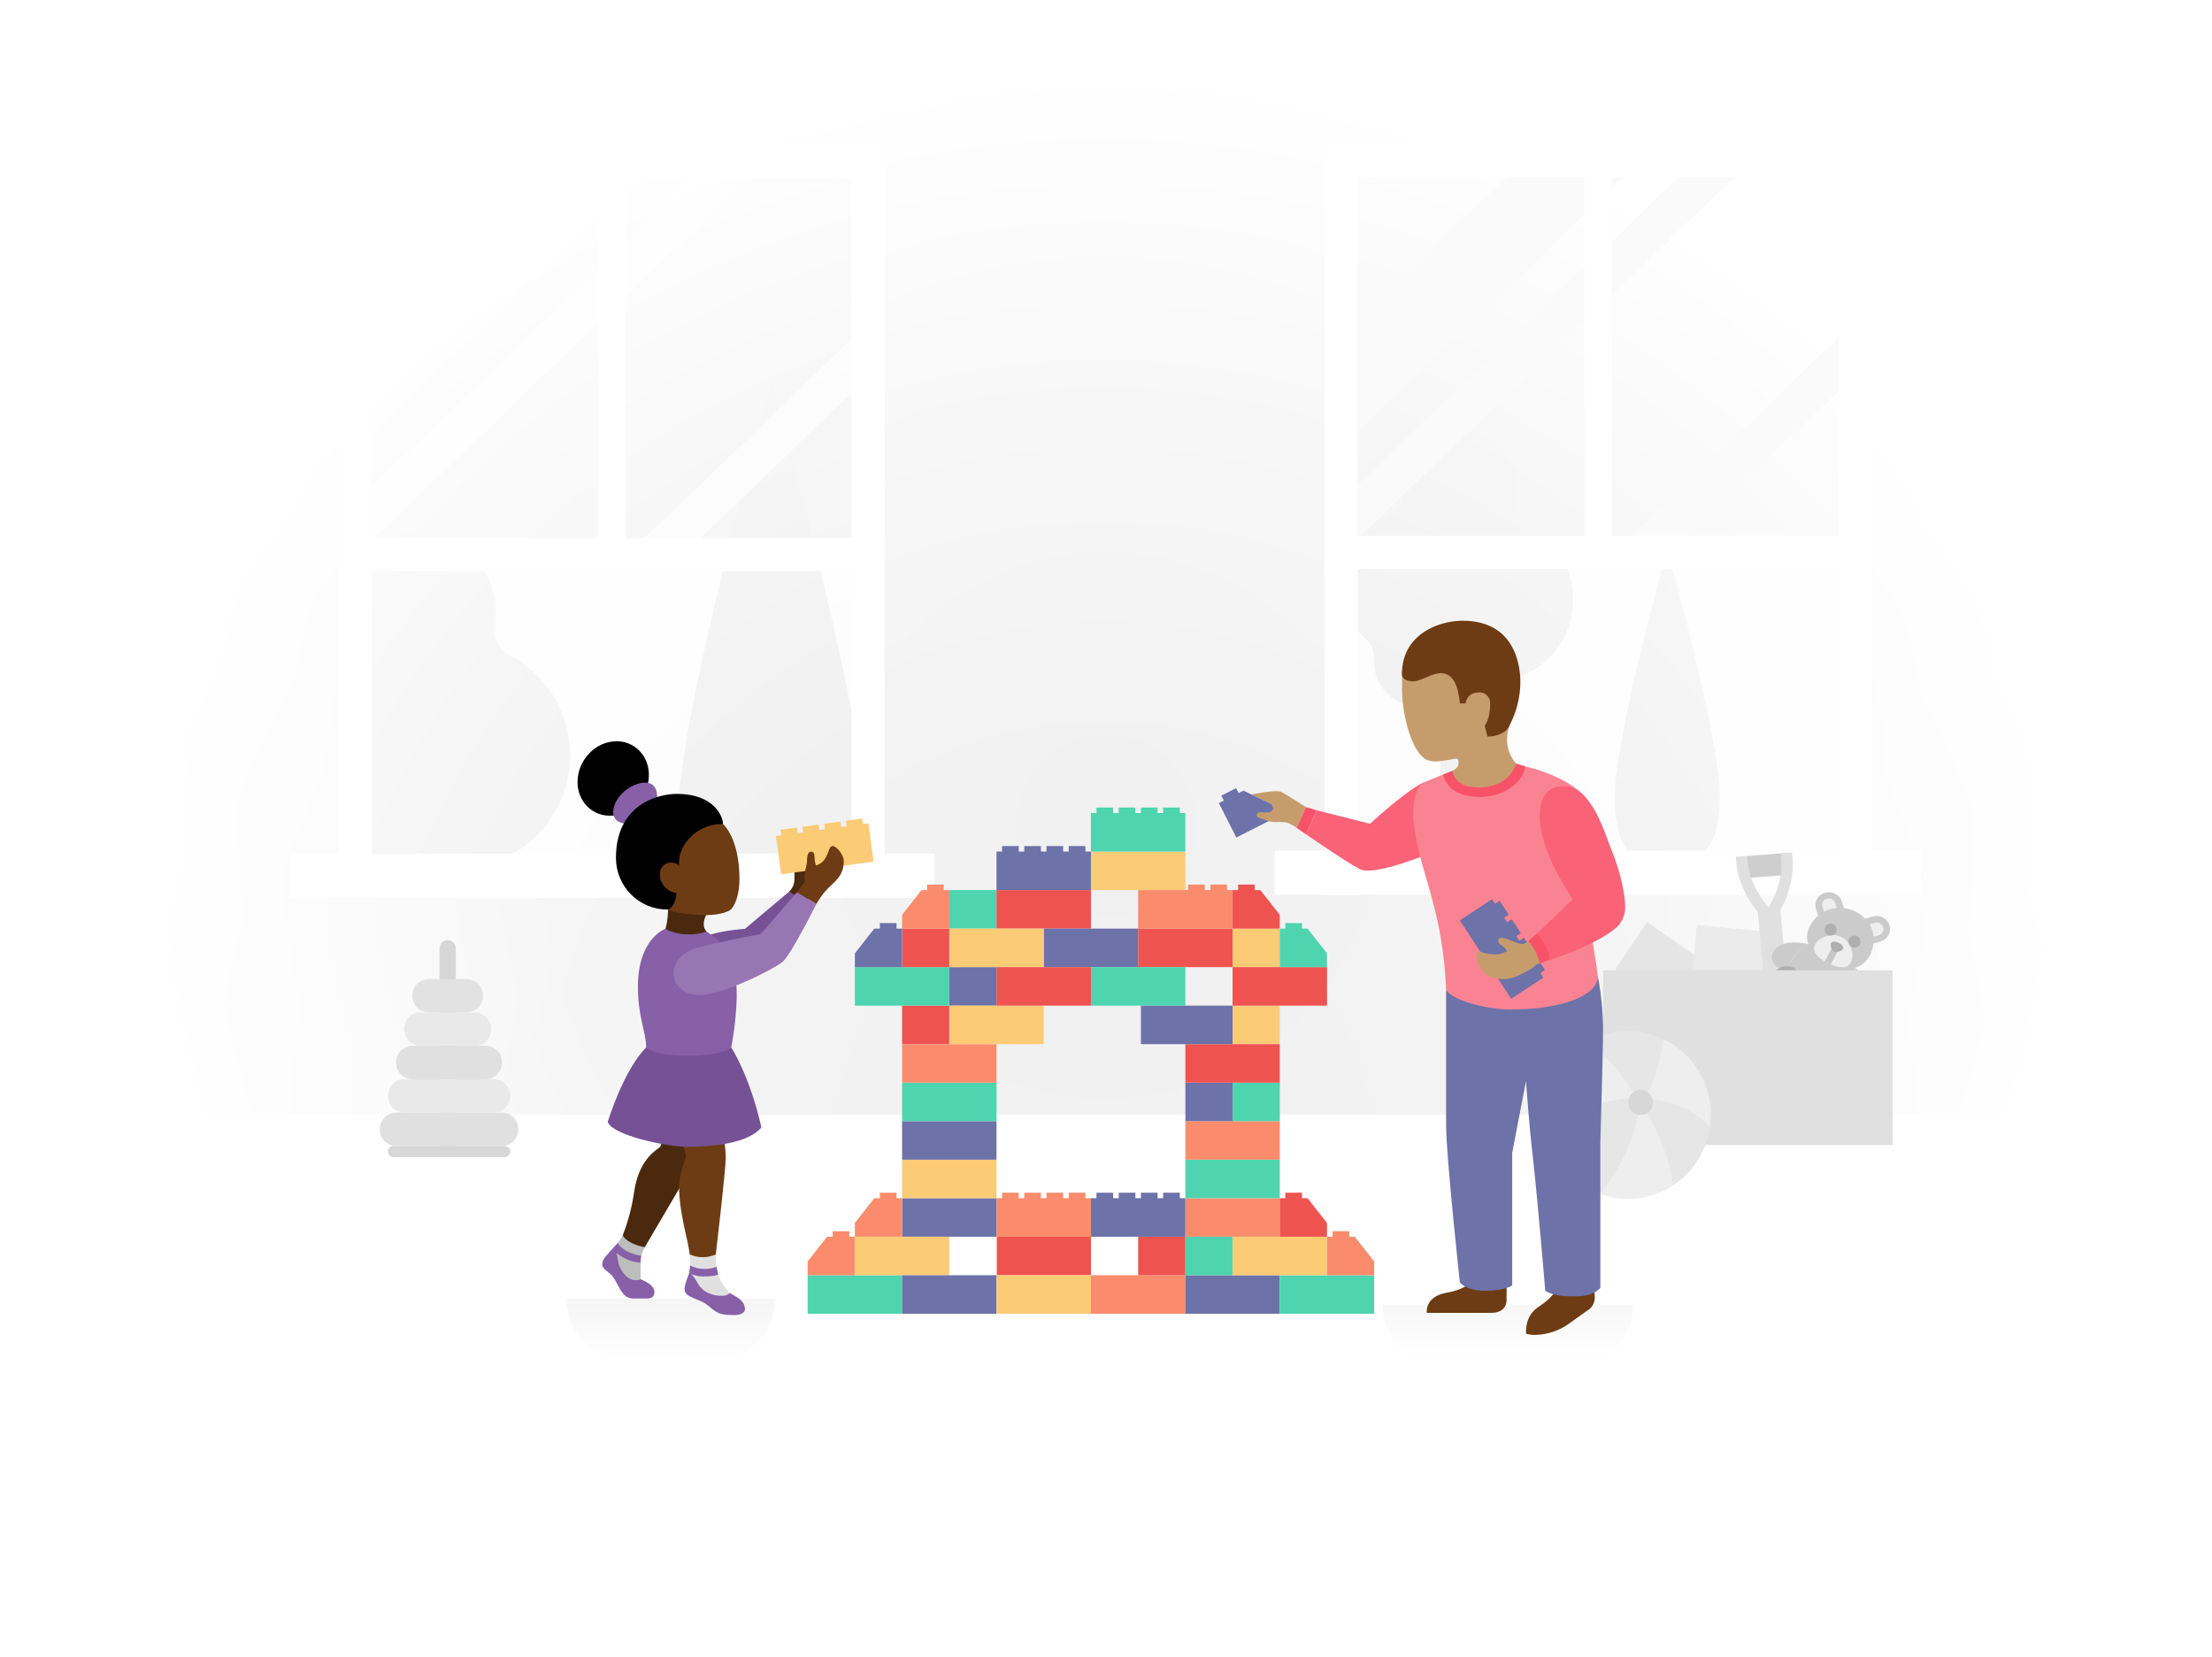 <?xml version="1.0" encoding="UTF-8"?>
<svg width="367px" height="275px" viewBox="0 0 367 275" version="1.1" xmlns="http://www.w3.org/2000/svg" xmlns:xlink="http://www.w3.org/1999/xlink">
    <rect x="0" y="0" width="367" height="275" fill="#808080" stroke="none"/>
    <!-- Generator: Sketch 54.1 (76490) - https://sketchapp.com -->
    <title>fogg-page-under-construction</title>
    <desc>Created with Sketch.</desc>
    <defs>
        <radialGradient cx="50%" cy="49.797%" fx="50%" fy="49.797%" r="58.979%" gradientTransform="translate(0.5,0.498),scale(0.749,1),translate(-0.5,-0.498)" id="radialGradient-1">
            <stop stop-color="#F0F0F0" offset="0%"></stop>
            <stop stop-color="#F3F3F3" offset="56%"></stop>
            <stop stop-color="#FBFBFB" offset="91%"></stop>
            <stop stop-color="#FFFFFF" offset="100%"></stop>
        </radialGradient>
        <radialGradient cx="49.875%" cy="68.993%" fx="49.875%" fy="68.993%" r="65.403%" gradientTransform="translate(0.499,0.69),scale(0.749,1),translate(-0.499,-0.69)" id="radialGradient-2">
            <stop stop-color="#FFFFFF" stop-opacity="0" offset="0%"></stop>
            <stop stop-color="#FFFFFF" stop-opacity="0.01" offset="16%"></stop>
            <stop stop-color="#FFFFFF" stop-opacity="0.05" offset="29%"></stop>
            <stop stop-color="#FFFFFF" stop-opacity="0.12" offset="41%"></stop>
            <stop stop-color="#FFFFFF" stop-opacity="0.21" offset="52%"></stop>
            <stop stop-color="#FFFFFF" stop-opacity="0.33" offset="63%"></stop>
            <stop stop-color="#FFFFFF" stop-opacity="0.48" offset="74%"></stop>
            <stop stop-color="#FFFFFF" stop-opacity="0.66" offset="84%"></stop>
            <stop stop-color="#FFFFFF" stop-opacity="0.86" offset="94%"></stop>
            <stop stop-color="#FFFFFF" offset="100%"></stop>
        </radialGradient>
        <linearGradient x1="50%" y1="100%" x2="50%" y2="0%" id="linearGradient-3">
            <stop stop-color="#FFFFFF" offset="0%"></stop>
            <stop stop-color="#CCCCCC" offset="100%"></stop>
        </linearGradient>
        <linearGradient x1="50%" y1="82.609%" x2="50%" y2="-17.391%" id="linearGradient-4">
            <stop stop-color="#FFFFFF" offset="0%"></stop>
            <stop stop-color="#CCCCCC" offset="100%"></stop>
        </linearGradient>
    </defs>
    <g id="Screens" stroke="none" stroke-width="1" fill="none" fill-rule="evenodd">
        <g id="Landing" transform="translate(-537, -976)" fill-rule="nonzero">
            <g id="fogg-page-under-construction" transform="translate(537, 976)">
                <rect id="Rectangle" fill="url(#radialGradient-1)" x="0" y="0" width="367" height="275"></rect>
                <rect id="Rectangle" fill="url(#radialGradient-1)" x="0" y="0" width="367" height="275"></rect>
                <g id="Group" transform="translate(48, 24)">
                    <g transform="translate(10.974, 2.757)" id="Rectangle">
                        <rect fill="#FDFDFD" x="0" y="65.257" width="85.051" height="53.309"></rect>
                        <rect fill="#F1F1F1" x="0" y="0" width="85.051" height="65.257"></rect>
                    </g>
                    <path d="M22.237,121.324 L22.237,119.403 C22.954,119.074 23.761,119.005 24.523,119.205 C26.411,119.697 28.369,119.862 30.312,119.692 C39,118.952 45.928,111.636 46.513,102.61 C47.065,95.199 43.154,88.175 36.581,84.77 C34.747,83.825 33.732,81.795 34.071,79.752 C34.184,79.034 34.241,78.309 34.24,77.583 C34.24,69.972 28.067,63.865 20.636,64.366 C16.699,64.669 13.127,66.797 10.974,70.124 L10.974,121.324 L22.237,121.324 Z" id="Path" fill="#EFEFEF"></path>
                    <path d="M93.364,121.324 C94.759,119.853 95.568,116.921 95.568,111.411 C95.568,95.051 80.021,39.522 80.021,39.522 C80.021,39.522 64.474,95.051 64.474,111.411 C64.474,116.926 65.247,119.853 66.605,121.324 L93.364,121.324 Z" id="Path" fill="#EFEFEF"></path>
                    <g transform="translate(13.718, 5.515)" fill="#FAFAFA" id="Path">
                        <polygon points="43.984 0 0 42.486 0 23.819 24.66 0"></polygon>
                        <polygon points="62.444 0 0.471 59.743 0 59.743 0 51.255 53.171 0"></polygon>
                        <polygon points="79.564 26.71 79.564 35.648 54.57 59.743 45.301 59.743"></polygon>
                    </g>
                    <g fill="#FFFFFF" id="Rectangle">
                        <rect x="93.282" y="0" width="5.487" height="125"></rect>
                        <rect x="8.231" y="0" width="5.487" height="125"></rect>
                        <rect x="51.214" y="0" width="4.573" height="70.772"></rect>
                        <rect x="0" y="117.647" width="107" height="7.353"></rect>
                        <rect x="8.231" y="65.257" width="90.538" height="5.515"></rect>
                        <rect x="8.231" y="0" width="90.538" height="5.515"></rect>
                    </g>
                </g>
                <g id="Group">
                    <g transform="translate(222.494, 26.583)" id="Rectangle">
                        <rect fill="#FDFDFD" x="0" y="65.083" width="85.328" height="53.167"></rect>
                        <rect fill="#F1F1F1" x="0" y="0" width="85.328" height="65.083"></rect>
                    </g>
                    <path d="M285.342,132.225 C285.342,142.335 280.755,143.458 276.576,143.458 C272.039,143.458 267.91,142.335 267.91,132.225 C267.91,122.114 276.626,91.208 276.626,91.208 C276.626,91.208 285.342,122.118 285.342,132.225 Z" id="Path" fill="#EFEFEF"></path>
                    <path d="M254.01,87.468 C252.388,86.548 251.496,84.729 251.762,82.885 C251.85,82.303 251.881,81.713 251.854,81.125 C251.737,75.809 247.33,71.594 242.009,71.711 C236.688,71.827 232.47,76.231 232.586,81.547 L232.586,82.042 C232.646,83.603 231.7,85.028 230.237,85.58 C226.279,87.107 223.404,90.587 222.654,94.761 C221.904,98.934 223.388,103.195 226.567,106.003 C227.526,106.867 228.042,108.117 227.971,109.404 C227.845,112.097 229.167,114.652 231.438,116.107 C233.709,117.562 236.585,117.696 238.981,116.458 L238.981,145.292 L244.486,145.292 L244.486,112.929 C251.13,114.287 257.773,110.607 260.141,104.259 C262.508,97.911 259.895,90.785 253.982,87.468 L254.01,87.468 Z" id="Path" fill="#EFEFEF"></path>
                    <rect id="Rectangle" fill="url(#radialGradient-2)" x="0" y="0" width="367" height="275"></rect>
                    <g transform="translate(225.246, 29.333)" fill="#FAFAFA" id="Path">
                        <polygon points="44.127 0 0 42.373 0 23.755 24.74 0"></polygon>
                        <polygon points="62.647 0 0.473 59.583 0 59.583 0 51.118 53.343 0"></polygon>
                        <polygon points="79.823 26.638 79.823 35.553 54.747 59.583 45.448 59.583"></polygon>
                    </g>
                    <g transform="translate(211.484, 23.833)" fill="#FFFFFF" id="Rectangle">
                        <rect x="93.585" y="0" width="5.505" height="124.667"></rect>
                        <rect x="8.258" y="0" width="5.505" height="124.667"></rect>
                        <rect x="51.38" y="0" width="4.588" height="70.583"></rect>
                        <rect x="0" y="117.333" width="107.347" height="7.333"></rect>
                        <rect x="8.258" y="65.083" width="90.832" height="5.5"></rect>
                        <rect x="8.258" y="0" width="90.832" height="5.5"></rect>
                    </g>
                </g>
                <rect id="Rectangle" fill="#FFFFFF" x="0" y="185" width="367" height="90"></rect>
                <g id="Group" transform="translate(63, 156)">
                    <path d="M2.255,34.154 L20.745,34.154 C21.243,34.154 21.647,34.567 21.647,35.077 L21.647,35.077 C21.647,35.587 21.243,36 20.745,36 L2.255,36 C1.757,36 1.353,35.587 1.353,35.077 L1.353,35.077 C1.353,34.567 1.757,34.154 2.255,34.154 Z" id="Path" fill="#D7D7D7"></path>
                    <path d="M12.627,35.077 L9.922,35.077 L9.922,1.385 C9.922,0.62 10.527,0 11.275,0 L11.275,0 C12.022,0 12.627,0.62 12.627,1.385 L12.627,35.077 Z" id="Path" fill="#D7D7D7"></path>
                    <path d="M2.706,28.615 L20.294,28.615 C21.789,28.615 23,29.855 23,31.385 L23,31.385 C23,32.914 21.789,34.154 20.294,34.154 L2.706,34.154 C1.211,34.154 0,32.914 0,31.385 L0,31.385 C0,29.855 1.211,28.615 2.706,28.615 L2.706,28.615 Z" id="Path" fill="#E0E0E0"></path>
                    <path d="M4.059,23.077 L18.941,23.077 C20.436,23.077 21.647,24.317 21.647,25.846 L21.647,25.846 C21.647,27.376 20.436,28.615 18.941,28.615 L4.059,28.615 C2.564,28.615 1.353,27.376 1.353,25.846 L1.353,25.846 C1.353,24.317 2.564,23.077 4.059,23.077 L4.059,23.077 Z" id="Path" fill="#E9E9E9"></path>
                    <path d="M5.412,17.538 L17.588,17.538 C19.083,17.538 20.294,18.778 20.294,20.308 L20.294,20.308 C20.294,21.837 19.083,23.077 17.588,23.077 L5.412,23.077 C3.917,23.077 2.706,21.837 2.706,20.308 L2.706,20.308 C2.706,18.778 3.917,17.538 5.412,17.538 L5.412,17.538 Z" id="Path" fill="#E0E0E0"></path>
                    <path d="M6.765,12 L15.784,12 C17.279,12 18.49,13.24 18.49,14.769 L18.49,14.769 C18.49,16.299 17.279,17.538 15.784,17.538 L6.765,17.538 C5.27,17.538 4.059,16.299 4.059,14.769 L4.059,14.769 C4.059,13.24 5.27,12 6.765,12 Z" id="Path" fill="#E9E9E9"></path>
                    <path d="M8.118,6.462 L14.431,6.462 C15.926,6.462 17.137,7.701 17.137,9.231 L17.137,9.231 C17.137,10.76 15.926,12 14.431,12 L8.118,12 C6.623,12 5.412,10.76 5.412,9.231 L5.412,9.231 C5.412,7.701 6.623,6.462 8.118,6.462 Z" id="Path" fill="#E2E2E2"></path>
                </g>
                <g id="Group" transform="translate(267, 153)">
                    <polygon id="Rectangle" fill="#E5E5E5" transform="translate(8.433, 7.253) rotate(-55.54) translate(-8.433, -7.253) " points="3.773 1.441 13.185 1.366 13.093 13.065 3.68 13.139"></polygon>
                    <polygon id="Rectangle" fill="#EBEBEB" transform="translate(19.826, 8.694) rotate(-84.54) translate(-19.826, -8.694) " points="12.17 2.674 27.501 2.65 27.481 14.714 12.151 14.738"></polygon>
                </g>
                <g id="Group" transform="translate(287, 141)">
                    <path d="M15.299,23.812 C15.299,23.812 15.699,28.226 15.873,30.162 C16.047,32.098 13.727,38.431 9.285,40.727 C3.765,39.214 1.049,33.256 0.875,31.338 C0.701,29.42 0.301,24.987 0.301,24.987 L15.299,23.812 Z" id="Path" fill="#BDBDBD"></path>
                    <polygon id="Path" fill="#CECECE" points="9.746 4.159 2.245 4.742 1.915 1.116 9.416 0.528"></polygon>
                    <path d="M4.612,10.022 L5.925,24.532 C5.986,25.242 6.734,31.78 8.593,31.629 C10.452,31.479 9.736,24.946 9.675,24.236 L8.358,9.726 L7.416,9.799 L4.612,10.022 Z" id="Path" fill="#E0E0E0"></path>
                    <path d="M7.727,11.07 L6.118,10.104 L6.588,9.334 C6.588,9.298 8.899,5.69 8.522,1.508 L8.442,0.597 L10.325,0.451 L10.405,1.362 C10.838,6.145 8.301,10.136 8.193,10.305 L7.727,11.07 Z" id="Path" fill="#E0E0E0"></path>
                    <path d="M6.875,10.045 L5.464,11.248 L4.833,10.569 C4.696,10.419 1.478,6.879 1.068,2.096 L0.984,1.184 L2.866,1.039 L2.951,1.95 C3.327,6.114 6.245,9.33 6.245,9.362 L6.875,10.045 Z" id="Path" fill="#E0E0E0"></path>
                </g>
                <g id="Group" transform="translate(293, 148)">
                    <path d="M13.23,3.608 C13.599,4.743 12.948,5.953 11.774,6.314 L11.774,6.314 C10.599,6.67 9.347,6.041 8.974,4.907 L8.974,4.907 L8.307,2.85 C7.938,1.715 8.589,0.505 9.763,0.144 L9.763,0.144 C10.938,-0.212 12.19,0.417 12.563,1.551 L12.563,1.551 L13.23,3.608 Z" id="Path" fill="#CBCBCB"></path>
                    <path d="M19.007,8.221 C19.571,8.056 20.044,7.681 20.321,7.178 C20.599,6.676 20.658,6.087 20.487,5.543 L20.487,5.543 L20.487,5.515 L20.487,5.515 C20.311,4.967 19.918,4.509 19.393,4.242 C18.867,3.974 18.254,3.92 17.687,4.09 L17.687,4.09 L15.559,4.735 C14.993,4.906 14.522,5.288 14.248,5.795 C13.974,6.303 13.92,6.895 14.098,7.441 L14.098,7.441 C14.275,7.988 14.67,8.443 15.195,8.708 C15.72,8.973 16.333,9.025 16.898,8.853 L16.898,8.853 L19.007,8.221 Z" id="Path" fill="#CBCBCB"></path>
                    <path d="M12.955,18.45 C12.054,20.114 9.128,20.357 6.384,18.968 C3.64,17.579 2.184,15.126 3.071,13.462 L3.887,11.951 C5.521,8.938 8.087,7.671 9.898,8.591 L13.193,10.255 C15.013,11.157 15.4,13.926 13.767,16.943 L12.955,18.45 Z" id="Path" fill="#CBCBCB"></path>
                    <path d="M3.887,11.951 C4.57,10.549 5.7,9.395 7.112,8.659 C4.34,8.086 2.38,8.415 1.419,9.61 C0.742,10.397 0.82,11.558 1.596,12.253 C1.688,12.328 1.788,12.394 1.895,12.447 C2.468,12.723 3.151,12.68 3.682,12.334 L3.887,11.951 L3.887,11.951 Z" id="Path" fill="#CBCBCB"></path>
                    <path d="M17.169,17.588 C17.635,16.141 16.795,14.4 14.728,12.528 C14.909,14.069 14.572,15.625 13.767,16.966 L13.561,17.349 C13.571,17.971 13.928,18.539 14.495,18.833 C14.6,18.886 14.711,18.929 14.826,18.959 C15.859,19.171 16.884,18.571 17.169,17.588 Z" id="Path" fill="#CBCBCB"></path>
                    <path d="M4.527,12.564 C4.345,12.47 4.15,12.402 3.948,12.361 C2.459,12.055 0.924,13.236 0.513,14.991 C0.163,16.506 0.761,17.954 1.881,18.522 C2.066,18.611 2.262,18.679 2.464,18.725 C3.948,19.027 5.488,17.85 5.894,16.091 C6.249,14.58 5.651,13.133 4.527,12.564 L4.527,12.564 Z" id="Path" fill="#AFAFAF"></path>
                    <path d="M12.885,16.785 C11.76,16.217 10.187,16.569 9.105,17.715 C7.849,19.04 7.705,20.935 8.829,21.94 C8.98,22.076 9.15,22.192 9.333,22.283 C10.458,22.851 12.031,22.499 13.113,21.354 C14.369,20.028 14.513,18.134 13.389,17.128 C13.238,16.992 13.068,16.877 12.885,16.785 Z" id="Path" fill="#AFAFAF"></path>
                    <path d="M7.35,5.556 C8.775,2.92 12.142,1.899 14.87,3.276 C17.598,4.654 18.655,7.908 17.229,10.544 L17.229,10.544 C15.783,13.214 12.983,13.187 10.257,11.811 C7.532,10.436 5.903,8.226 7.35,5.556 Z" id="Path" fill="#CBCBCB"></path>
                    <path d="M14.149,16.344 L14.089,16.294 C13.995,16.516 13.887,16.733 13.767,16.943 L13.566,17.318 C13.869,17.666 14.061,18.092 14.117,18.544 C14.229,18.648 14.354,18.738 14.49,18.81 C14.596,18.864 14.707,18.906 14.821,18.937 C14.96,18.971 15.103,18.988 15.246,18.986 C15.285,17.995 14.886,17.034 14.149,16.344 L14.149,16.344 Z" id="Path" fill="#CBCBCB"></path>
                    <path d="M9.618,3.265 C10.278,2.917 11.006,2.705 11.755,2.643 L11.499,1.854 C11.396,1.481 11.096,1.19 10.711,1.09 C10.326,0.99 9.915,1.095 9.633,1.367 C9.351,1.639 9.24,2.036 9.343,2.408 L9.371,2.494 L9.618,3.265 Z" id="Path" fill="#EEEEEE"></path>
                    <path d="M17.878,7.437 L18.667,7.216 C19.262,7.063 19.616,6.472 19.458,5.897 C19.299,5.321 18.688,4.979 18.093,5.132 L17.999,5.132 L17.183,5.38 C17.561,6.011 17.798,6.712 17.878,7.437 L17.878,7.437 Z" id="Path" fill="#EEEEEE"></path>
                    <path d="M4.013,13.529 C3.919,13.483 3.819,13.45 3.715,13.43 C2.842,13.25 1.848,14.08 1.601,15.234 C1.367,16.235 1.703,17.218 2.399,17.57 C2.491,17.618 2.59,17.653 2.693,17.674 C3.57,17.854 4.559,17.025 4.807,15.87 C5.04,14.851 4.709,13.868 4.013,13.529 Z" id="Path" fill="#CBCBCB"></path>
                    <path d="M12.623,17.913 C12.545,17.845 12.459,17.786 12.367,17.737 C11.671,17.39 10.645,17.683 9.926,18.441 C9.095,19.32 8.941,20.565 9.595,21.146 C9.673,21.214 9.759,21.273 9.851,21.322 C10.547,21.67 11.573,21.376 12.292,20.619 C13.123,19.748 13.277,18.49 12.623,17.913 Z" id="Path" fill="#CBCBCB"></path>
                    <path d="M14.093,11.694 C13.449,12.88 11.891,12.636 10.257,11.811 C8.624,10.986 7.523,9.885 8.162,8.699 C8.801,7.513 10.962,6.684 12.581,7.513 C14.201,8.343 14.733,10.508 14.093,11.694 Z" id="Path" fill="#EEEEEE"></path>
                    <ellipse id="Oval" fill="#AFAFAF" transform="translate(14.671, 8.253) rotate(-62.41) translate(-14.671, -8.253) " cx="14.671" cy="8.253" rx="1" ry="1"></ellipse>
                    <ellipse id="Oval" fill="#AFAFAF" transform="translate(10.718, 6.259) rotate(-62.41) translate(-10.718, -6.259) " cx="10.718" cy="6.259" rx="1" ry="1"></ellipse>
                    <polygon id="Rectangle" fill="#C7C7C7" transform="translate(10.884, 10.597) rotate(-62.41) translate(-10.884, -10.597) " points="9.52 10.024 12.233 10.063 12.248 11.17 9.536 11.131"></polygon>
                    <path d="M12.791,9.444 C12.442,9.89 11.838,10.071 11.289,9.895 C10.719,9.615 10.673,8.704 10.822,8.442 C10.971,8.181 11.522,8.185 12.068,8.442 C12.614,8.699 12.936,9.177 12.791,9.444 Z" id="Path" fill="#AFAFAF"></path>
                </g>
                <rect id="Rectangle" fill="#E0E0E0" x="266" y="161" width="48" height="29"></rect>
                <g id="Group" transform="translate(256, 171)">
                    <path d="M19.967,1.423 C25.436,3.976 28.588,9.895 27.702,15.946 L21.574,25.699 C17.976,28.092 13.476,28.612 9.442,27.099 L0.721,16.833 C-0.476,10.909 2.222,4.876 7.399,1.899 L19.967,1.423 Z" id="Path" fill="#EEEEEE"></path>
                    <path d="M9.46,27.067 C11.269,24.99 15.602,18.592 16.208,11.2 C16.208,11.2 8.675,10.505 0.739,16.8 C1.7,21.527 5,25.412 9.46,27.067 Z" id="Path" fill="#E6E6E6"></path>
                    <path d="M27.702,15.946 C25.944,14.177 22.428,11.233 15.524,11.233 C15.524,11.233 20.614,17.705 21.592,25.699 C24.925,23.505 27.155,19.945 27.702,15.946 Z" id="Path" fill="#E6E6E6"></path>
                    <path d="M16.208,12.628 C16.208,12.628 19.058,8.507 19.967,1.428 C15.96,-0.507 11.275,-0.333 7.418,1.895 C9.015,2.879 13.243,6.589 16.208,12.628 Z" id="Path" fill="#E6E6E6"></path>
                    <ellipse id="Oval" fill="#D7D7D7" cx="16.208" cy="11.928" rx="2.056" ry="2.091"></ellipse>
                </g>
                <g id="Group" transform="translate(94, 123)">
                    <path d="M34.607,92.471 L34.607,92.471 C34.59,98.302 29.875,103.015 24.075,103 L10.532,103 C4.732,103.015 0.018,98.302 0,92.471 L34.607,92.471 Z" id="Path" fill="url(#linearGradient-3)" opacity="0.2"></path>
                    <path d="M15.537,67.293 C14.685,68.026 11.953,69.454 11.188,74.947 C10.832,77.341 10.21,79.687 9.335,81.942 C9.176,82.694 9.502,83.466 10.15,83.874 C11.771,85.087 12.991,83.934 12.991,83.934 L24.134,64.95 L16.507,64.95 L15.537,67.293 Z" id="Path" fill="#4A290E"></path>
                    <path d="M9.335,81.942 C9.622,82.917 11.721,83.805 12.978,83.934 C12.732,84.392 12.536,84.875 12.395,85.376 C12.164,85.691 12.12,86.108 12.281,86.465 L12.281,89.267 C12.281,89.267 14.471,92.988 10.136,90.603 C8.615,89.77 6.862,85.678 6.862,85.678 C6.812,85.879 6.803,85.824 8.47,83.261 C8.808,82.856 9.098,82.414 9.335,81.942 Z" id="Path" fill="#BDBDBD"></path>
                    <path d="M14.571,91.441 C14.571,90.182 12.978,89.61 12.295,89.267 C12.026,89.407 11.72,89.46 11.42,89.418 C9.767,89.418 8.629,87.252 8.529,86.181 C8.465,85.504 8.028,83.773 8.028,83.773 C6.817,85.096 5.92,85.929 5.92,86.749 C5.92,87.756 7.154,87.953 7.859,89.102 C8.939,90.869 9.317,92.471 11.102,92.471 L13.265,92.471 C13.661,92.471 14.571,92.471 14.571,91.441 Z" id="Path" fill="#8760A8"></path>
                    <path d="M12.117,1.611 C11.121,0.573 9.745,-0.009 8.31,2.71050543e-20 C6.581,0.017 4.935,0.747 3.757,2.019 C2.502,3.315 1.806,5.058 1.821,6.867 C1.831,8.31 2.382,9.696 3.365,10.749 C5.564,13.038 9.312,12.864 11.725,10.341 C14.139,7.819 14.321,3.909 12.117,1.611 Z" id="Path" fill="#000000"></path>
                    <path d="M14.986,9.81 C14.986,9.81 15.482,6.867 13.055,6.867 C10.628,6.867 7.741,9.32 7.741,11.769 C7.741,13.733 10.154,13.733 10.154,13.733 L14.986,9.81 Z" id="Path" fill="#8760A8"></path>
                    <path d="M24.853,25.993 C24.853,25.993 22.768,28.78 22.768,30.213 C22.716,30.716 22.882,31.216 23.223,31.587 C23.223,31.587 22.845,33.047 19.339,33.047 C16.334,33.047 16.393,31.129 16.393,31.129 C16.393,31.129 16.848,29.984 16.848,27.467 L16.848,25.993 L24.853,25.993 Z" id="Path" fill="#4A290E"></path>
                    <path d="M25.955,13.733 C25.955,13.733 28.688,16.022 28.688,22.889 C28.688,25.636 27.859,27.316 27.294,27.883 C26.816,28.341 25.227,28.84 23.223,28.84 C21.042,28.84 17.923,28.465 16.848,27.924 C15.846,27.421 13.324,24.986 13.324,20.952 C13.324,16.457 17.335,12.896 21.843,12.896 C22.768,12.896 25.045,12.85 25.955,13.733 Z" id="Path" fill="#6D3C14"></path>
                    <path d="M16.821,27.924 C17.331,27.924 18.214,26.693 18.214,25.178 C16.617,24.98 15.432,23.591 15.482,21.973 C15.471,21.499 15.648,21.039 15.975,20.695 C16.301,20.352 16.749,20.153 17.222,20.142 L17.304,20.142 C18.67,20.142 18.67,20.856 18.67,20.856 L18.67,19.845 C18.67,17.826 20.946,13.733 25.955,13.733 C25.955,12.47 24.434,8.734 18.346,8.734 C14.795,8.734 8.196,10.758 8.196,19.341 C8.189,21.61 9.079,23.789 10.67,25.399 C12.261,27.009 14.423,27.917 16.68,27.924 L16.821,27.924 L16.821,27.924 Z" id="Path" fill="#000000"></path>
                    <path d="M18.67,73.817 C18.67,78.353 20.15,82.629 20.436,85.147 C20.537,86.062 21.252,86.625 22.581,86.625 C24.585,86.625 24.762,85.147 24.762,85.147 C24.762,85.147 26.411,71.139 26.411,69.124 C26.411,67.11 25.855,64.286 25.354,61.763 L17.836,61.763 L19.84,68.818 C19.84,68.818 18.67,71.802 18.67,73.817 Z" id="Path" fill="#6D3C14"></path>
                    <path d="M23.082,39.827 C19.348,39.827 18.16,35.592 22.135,32.85 C24.134,31.481 29.598,31.129 29.598,31.129 L36.884,24.986 L39.889,26.496 C39.889,26.496 36.347,33.18 34.111,35.336 C31.219,38.115 28.779,39.827 23.082,39.827 Z" id="Path" fill="#765195"></path>
                    <path d="M37.795,21.516 C37.795,22.774 38.068,23.85 36.884,24.986 L39.73,26.533 C41.442,24.244 44.63,22.047 44.63,20.582 C44.63,19.208 44.174,16.865 42.808,16.919 C42.353,16.919 41.442,20.124 40.076,20.124 C39.165,20.124 40.076,17.835 39.165,17.835 C38.596,17.835 38.469,18.668 38.255,19.666 C38.123,20.284 37.795,20.943 37.795,21.516 Z" id="Path" fill="#4A290E"></path>
                    <path d="M6.83,63.173 C6.83,63.173 9.408,54.631 13.205,50.813 L27.321,50.813 C27.321,50.813 30.327,55.3 32.33,64.089 C30.154,66.671 24.548,67.293 20.036,67.293 C16.529,67.293 7.659,65.398 6.83,63.173 Z" id="Path" fill="#765195"></path>
                    <path d="M16.393,31.129 C16.393,31.129 11.839,32.681 11.839,40.742 C11.839,45.778 13.205,48.296 13.205,50.813 C14.007,51.619 16.707,52.187 19.84,52.187 C22.344,52.187 26.001,51.944 27.321,50.813 C27.859,48.007 28.164,45.16 28.232,42.303 C28.232,35.629 26.092,33.39 23.223,31.587 C22.198,31.935 21.117,32.09 20.036,32.044 C18.765,32.044 17.514,31.73 16.393,31.129 Z" id="Path" fill="#8760A8"></path>
                    <path d="M21.78,34.242 C18.847,35.011 17.759,36.988 17.759,38.453 C17.759,40.468 19.339,42.116 22.094,42.116 C25.855,42.116 34.452,37.812 35.878,36.572 C37.303,35.331 41.438,27.009 41.438,27.009 L38.25,25.04 L32.207,31.994 C32.207,31.994 26.607,32.983 21.78,34.242 Z" id="Path" fill="#9876B4"></path>
                    <path d="M20.436,85.147 C21.811,85.774 23.388,85.774 24.762,85.147 C24.736,85.835 24.775,86.525 24.876,87.207 C24.771,87.648 24.876,88.112 25.158,88.466 C25.225,88.675 25.305,88.88 25.4,89.079 C25.845,90.113 26.509,91.038 27.344,91.789 C27.344,91.789 29.102,93.162 26.028,93.162 C21.22,93.162 20.35,88.127 20.35,88.127 C20.471,87.806 20.52,87.462 20.491,87.12 C20.491,85.833 20.436,85.147 20.436,85.147 Z" id="Path" fill="#E0E0E0"></path>
                    <g transform="translate(34.607, 12.818)" fill="#FCCB76" id="Rectangle">
                        <polygon transform="translate(8.236, 5.027) rotate(-7.82) translate(-8.236, -5.027) " points="0.496 1.828 15.98 1.817 15.975 8.225 0.492 8.236"></polygon>
                        <polygon transform="translate(5.968, 1.873) rotate(-7.82) translate(-5.968, -1.873) " points="4.602 1.188 7.334 1.186 7.333 2.559 4.601 2.561"></polygon>
                        <polygon transform="translate(9.586, 1.37) rotate(-7.82) translate(-9.586, -1.37) " points="8.22 0.684 10.953 0.682 10.952 2.055 8.22 2.057"></polygon>
                        <polygon transform="translate(2.354, 2.377) rotate(-7.82) translate(-2.354, -2.377) " points="0.988 1.691 3.72 1.689 3.719 3.063 0.987 3.065"></polygon>
                        <polygon transform="translate(13.192, 0.872) rotate(-7.82) translate(-13.192, -0.872) " points="11.826 0.186 14.558 0.184 14.557 1.558 11.825 1.56"></polygon>
                    </g>
                    <path d="M29.598,94.247 C29.598,92.732 27.977,92.123 27.094,91.556 C26.752,91.867 26.302,92.031 25.842,92.013 C25.135,92.055 24.428,91.934 23.774,91.661 C22.924,91.348 22.212,90.741 21.766,89.949 C21.416,89.249 20.941,88.62 20.364,88.095 C20.241,88.722 19.576,89.962 19.576,90.97 C19.576,92.293 22.094,92.554 23.269,93.487 C25.09,94.939 25.186,95.218 28.004,95.218 C28.46,95.218 29.598,95.003 29.598,94.247 Z" id="Path" fill="#8760A8"></path>
                    <path d="M39.52,23.273 L38.25,25.04 L41.438,27.009 C41.751,26.477 42.093,25.962 42.462,25.466 C42.849,24.944 43.287,24.463 43.769,24.029 C45.03,22.843 45.991,21.946 45.991,19.858 C45.991,18.81 44.775,17.396 44.17,17.396 C43.787,17.396 43.737,17.643 43.66,17.776 C43.345,18.343 43.086,20.092 41.438,20.6 C40.422,20.902 40.481,22.806 39.52,23.273 Z" id="Path" fill="#6D3C14"></path>
                    <path d="M39.898,19.735 C39.898,20.367 39.762,20.6 39.52,21.882 C39.47,22.338 39.47,22.799 39.52,23.255 C39.065,24.628 41.966,21.387 41.438,20.6 C41.438,20.6 41.233,20.472 41.169,19.652 C41.123,19.044 41.223,18.311 40.527,18.311 C39.953,18.343 39.898,19.382 39.898,19.735 Z" id="Path" fill="#6D3C14"></path>
                    <path d="M20.491,86.978 C21.158,87.336 21.898,87.532 22.654,87.55 C23.411,87.602 24.17,87.485 24.876,87.207 L25.158,88.466 C24.831,88.722 23.551,88.809 22.768,88.809 C21.825,88.809 20.719,88.58 20.35,88.159 C20.433,87.77 20.481,87.375 20.491,86.978 Z" id="Path" fill="#8760A8"></path>
                    <path d="M8.483,83.261 L8.028,83.773 L7.741,84.346 C8.914,85.646 10.551,86.428 12.295,86.52 L12.295,86.291 C12.289,85.982 12.327,85.674 12.408,85.376 C12.408,85.376 9.626,85.083 8.483,83.261 Z" id="Path" fill="#8760A8"></path>
                </g>
                <g id="Group" transform="translate(134, 134)">
                    <rect id="Rectangle" fill="#FA8C6D" x="47" y="77.609" width="15.667" height="6.391"></rect>
                    <rect id="Rectangle" fill="#6D72A8" x="62.667" y="77.609" width="15.667" height="6.391"></rect>
                    <rect id="Rectangle" fill="#4ED4AF" x="78.333" y="77.609" width="15.667" height="6.391"></rect>
                    <rect id="Rectangle" fill="#6D72A8" x="15.667" y="64.826" width="15.667" height="6.391"></rect>
                    <rect id="Rectangle" fill="#FA8C6D" x="62.667" y="64.826" width="15.667" height="6.391"></rect>
                    <rect id="Rectangle" fill="#FCCB76" x="15.667" y="58.435" width="15.667" height="6.391"></rect>
                    <rect id="Rectangle" fill="#4ED4AF" x="62.667" y="58.435" width="15.667" height="6.391"></rect>
                    <rect id="Rectangle" fill="#6D72A8" x="15.667" y="52.043" width="15.667" height="6.391"></rect>
                    <rect id="Rectangle" fill="#FA8C6D" x="62.667" y="52.043" width="15.667" height="6.391"></rect>
                    <rect id="Rectangle" fill="#4ED4AF" x="15.667" y="45.652" width="15.667" height="6.391"></rect>
                    <rect id="Rectangle" fill="#6D72A8" x="62.667" y="45.652" width="7.833" height="6.391"></rect>
                    <rect id="Rectangle" fill="#4ED4AF" x="70.5" y="45.652" width="7.833" height="6.391"></rect>
                    <rect id="Rectangle" fill="#FCCB76" x="70.5" y="32.87" width="7.833" height="6.391"></rect>
                    <rect id="Rectangle" fill="#EF5350" x="15.667" y="32.87" width="7.833" height="6.391"></rect>
                    <rect id="Rectangle" fill="#6D72A8" x="23.5" y="26.478" width="7.833" height="6.391"></rect>
                    <rect id="Rectangle" fill="#FA8C6D" x="15.667" y="39.261" width="15.667" height="6.391"></rect>
                    <rect id="Rectangle" fill="#EF5350" x="62.667" y="39.261" width="15.667" height="6.391"></rect>
                    <rect id="Rectangle" fill="#6D72A8" x="55.294" y="32.87" width="15.206" height="6.391"></rect>
                    <rect id="Rectangle" fill="#FCCB76" x="23.5" y="32.87" width="15.667" height="6.391"></rect>
                    <rect id="Rectangle" fill="#4ED4AF" x="7.833" y="26.478" width="15.667" height="6.391"></rect>
                    <rect id="Rectangle" fill="#EF5350" x="15.667" y="20.087" width="7.833" height="6.391"></rect>
                    <rect id="Rectangle" fill="#4ED4AF" x="23.5" y="13.696" width="7.833" height="6.391"></rect>
                    <rect id="Rectangle" fill="#EF5350" x="31.333" y="13.696" width="15.667" height="6.391"></rect>
                    <rect id="Rectangle" fill="#6D72A8" x="39.167" y="20.087" width="15.667" height="6.391"></rect>
                    <rect id="Rectangle" fill="#FCCB76" x="23.5" y="20.087" width="15.667" height="6.391"></rect>
                    <rect id="Rectangle" fill="#FCCB76" x="47" y="7.304" width="15.667" height="6.391"></rect>
                    <rect id="Rectangle" fill="#FCCB76" x="70.5" y="20.087" width="7.833" height="6.391"></rect>
                    <rect id="Rectangle" fill="#EF5350" x="31.333" y="26.478" width="15.667" height="6.391"></rect>
                    <rect id="Rectangle" fill="#EF5350" x="54.833" y="20.087" width="15.667" height="6.391"></rect>
                    <rect id="Rectangle" fill="#4ED4AF" x="47" y="26.478" width="15.667" height="6.391"></rect>
                    <rect id="Rectangle" fill="#EF5350" x="70.5" y="26.478" width="15.667" height="6.391"></rect>
                    <rect id="Rectangle" fill="#4ED4AF" x="0" y="77.609" width="15.667" height="6.391"></rect>
                    <rect id="Rectangle" fill="#FCCB76" x="7.833" y="71.217" width="15.667" height="6.391"></rect>
                    <rect id="Rectangle" fill="#EF5350" x="31.375" y="71.217" width="15.625" height="6.391"></rect>
                    <rect id="Rectangle" fill="#4ED4AF" x="62.667" y="71.217" width="7.833" height="6.391"></rect>
                    <rect id="Rectangle" fill="#EF5350" x="54.833" y="71.217" width="7.833" height="6.391"></rect>
                    <rect id="Rectangle" fill="#FCCB76" x="70.5" y="71.217" width="15.667" height="6.391"></rect>
                    <g transform="translate(0, 70.304)" fill="#FA8C6D">
                        <rect id="Rectangle" x="4.147" y="0" width="2.765" height="1.37"></rect>
                        <polygon id="Path" points="7.833 7.304 0 7.304 0 5.022 3.225 0.913 7.833 0.913"></polygon>
                    </g>
                    <g transform="translate(86.167, 70.304)" fill="#FA8C6D">
                        <rect id="Rectangle" x="0.922" y="0" width="2.765" height="1.37"></rect>
                        <polygon id="Path" points="0 7.304 7.833 7.304 7.833 5.022 4.608 0.913 0 0.913"></polygon>
                    </g>
                    <g transform="translate(78.333, 63.913)" fill="#EF5350">
                        <rect id="Rectangle" x="0.922" y="0" width="2.765" height="1.37"></rect>
                        <polygon id="Path" points="0 7.304 7.833 7.304 7.833 5.022 4.608 0.913 0 0.913"></polygon>
                    </g>
                    <g transform="translate(70.5, 12.783)" fill="#EF5350">
                        <rect id="Rectangle" x="0.922" y="0" width="2.765" height="1.37"></rect>
                        <polygon id="Path" points="0 7.304 7.833 7.304 7.833 5.022 4.608 0.913 0 0.913"></polygon>
                    </g>
                    <g transform="translate(78.333, 19.174)" fill="#4ED4AF">
                        <rect id="Rectangle" x="0.922" y="0" width="2.765" height="1.37"></rect>
                        <polygon id="Path" points="0 7.304 7.833 7.304 7.833 5.022 4.608 0.913 0 0.913"></polygon>
                    </g>
                    <g transform="translate(7.833, 63.913)" fill="#FA8C6D">
                        <rect id="Rectangle" x="4.147" y="0" width="2.765" height="1.37"></rect>
                        <polygon id="Path" points="7.833 7.304 0 7.304 0 5.022 3.225 0.913 7.833 0.913"></polygon>
                    </g>
                    <g transform="translate(7.833, 19.174)" fill="#6D72A8">
                        <rect id="Rectangle" x="4.147" y="0" width="2.765" height="1.37"></rect>
                        <polygon id="Path" points="7.833 7.304 0 7.304 0 5.022 3.225 0.913 7.833 0.913"></polygon>
                    </g>
                    <g transform="translate(15.667, 12.783)" fill="#FA8C6D">
                        <rect id="Rectangle" x="4.147" y="0" width="2.765" height="1.37"></rect>
                        <polygon id="Path" points="7.833 7.304 0 7.304 0 5.022 3.225 0.913 7.833 0.913"></polygon>
                    </g>
                    <g transform="translate(31.333, 63.913)" fill="#FA8C6D" id="Rectangle">
                        <rect x="0" y="0.913" width="15.667" height="6.391"></rect>
                        <rect x="0.922" y="0" width="2.765" height="1.37"></rect>
                        <rect x="4.608" y="0" width="2.765" height="1.37"></rect>
                        <rect x="8.294" y="0" width="2.765" height="1.37"></rect>
                        <rect x="11.98" y="0" width="2.765" height="1.37"></rect>
                    </g>
                    <g transform="translate(54.833, 12.783)" fill="#FA8C6D" id="Rectangle">
                        <rect x="0" y="0.913" width="15.667" height="6.391"></rect>
                        <rect x="8.294" y="0" width="2.765" height="1.37"></rect>
                        <rect x="11.98" y="0" width="2.765" height="1.37"></rect>
                    </g>
                    <g transform="translate(47, 63.913)" fill="#6D72A8" id="Rectangle">
                        <rect x="0" y="0.913" width="15.667" height="6.391"></rect>
                        <rect x="0.922" y="0" width="2.765" height="1.37"></rect>
                        <rect x="4.608" y="0" width="2.765" height="1.37"></rect>
                        <rect x="8.294" y="0" width="2.765" height="1.37"></rect>
                        <rect x="11.98" y="0" width="2.765" height="1.37"></rect>
                    </g>
                    <rect id="Rectangle" fill="#6D72A8" x="15.667" y="77.609" width="15.667" height="6.391"></rect>
                    <rect id="Rectangle" fill="#FCCB76" x="31.333" y="77.609" width="15.667" height="6.391"></rect>
                    <g transform="translate(47, 0)" fill="#4ED4AF" id="Rectangle">
                        <rect x="0" y="0.913" width="15.667" height="6.391"></rect>
                        <rect x="0.922" y="0" width="2.765" height="1.37"></rect>
                        <rect x="4.608" y="0" width="2.765" height="1.37"></rect>
                        <rect x="8.294" y="0" width="2.765" height="1.37"></rect>
                        <rect x="11.98" y="0" width="2.765" height="1.37"></rect>
                    </g>
                    <g transform="translate(31.333, 6.391)" fill="#6D72A8" id="Rectangle">
                        <rect x="0" y="0.913" width="15.667" height="6.391"></rect>
                        <rect x="0.922" y="0" width="2.765" height="1.37"></rect>
                        <rect x="4.608" y="0" width="2.765" height="1.37"></rect>
                        <rect x="8.294" y="0" width="2.765" height="1.37"></rect>
                        <rect x="11.98" y="0" width="2.765" height="1.37"></rect>
                    </g>
                </g>
                <g id="Group" transform="translate(202, 103)">
                    <path d="M69,113.476 L69,113.476 C69,119.288 64.295,124 58.49,124 L37.927,124 C32.123,124 27.417,119.288 27.417,113.476 L69,113.476 Z" id="Path" fill="url(#linearGradient-4)" opacity="0.2"></path>
                    <path d="M47.98,107.528 L43.1,107.551 C43.1,107.551 43.392,110.598 37.918,111.527 C34.354,112.186 34.719,114.849 34.719,114.849 L45.412,114.849 C47.957,114.849 47.957,112.895 47.957,112.895 L47.98,107.528 Z" id="Path" fill="#6D3C14"></path>
                    <path d="M62.603,112.332 C62.589,113.244 62.086,114.078 61.287,114.515 C60.889,114.775 59.646,115.709 58.339,116.624 C57.52,117.218 56.614,117.681 55.652,117.997 C54.69,118.321 53.684,118.496 52.668,118.514 C52.166,118.519 51.666,118.449 51.183,118.308 C51.133,116.478 51.677,114.908 53.285,113.847 C55.913,112.108 57.037,110.278 57.142,108.219 L57.142,106.155 L62.095,106.155 L62.15,109.225 C62.429,110.238 62.581,111.282 62.603,112.332 Z" id="Path" fill="#6D3C14"></path>
                    <path d="M49.808,63.601 C42.775,63.601 37.927,61.314 37.927,61.314 L37.927,83.734 C37.927,88.79 40.212,109.815 40.212,109.815 C40.811,110.52 42.314,111.188 44.325,111.188 C47.843,111.188 48.894,110.273 48.894,110.273 L48.894,88.31 L51.179,76.413 C51.179,76.413 51.764,84.132 52.093,86.937 C53.098,95.53 54.377,111.188 54.377,111.188 C54.377,111.188 55.57,112.103 58.586,112.103 C59.934,112.103 62.009,112.245 63.517,110.731 L63.517,86.48 C63.517,86.48 63.974,71.257 63.974,67.72 C63.95,64.801 63.659,61.891 63.105,59.026 C63.105,59.026 59.861,63.601 49.808,63.601 Z" id="Path" fill="#6D72A8"></path>
                    <path d="M34.089,26.882 C31.077,28.364 25.306,33.69 25.306,33.69 L16.45,31.458 L14.659,35.425 C14.659,35.425 21.267,40 23.602,41.222 C25.937,42.444 34.911,38.724 34.911,38.724 C40.349,27.953 34.089,26.882 34.089,26.882 Z" id="Path" fill="#F96277"></path>
                    <path d="M34.518,42.361 C34.518,42.361 35.825,46.64 36.524,49.925 C37.316,53.674 37.785,57.484 37.927,61.314 C39.435,63.332 45.471,64.517 48.483,64.517 C57.526,64.517 63.105,62.05 63.105,59.026 C62.603,54.99 61.648,49.925 61.648,49.925 C61.648,49.925 63.375,31.705 60.811,29.019 C58.773,26.891 55.136,25.152 51.037,24.159 C50.48,24.022 49.397,23.793 49.397,23.793 L37.429,25.514 L34.089,26.886 C32.777,27.861 32.444,30.501 32.444,32.034 C32.444,35.69 34.518,42.361 34.518,42.361 Z" id="Path" fill="#FA8393"></path>
                    <g transform="translate(39.755, 46.214)" fill="#6D72A8" id="Rectangle">
                        <polygon transform="translate(7.381, 8.261) rotate(-33.29) translate(-7.381, -8.261) " points="4.186 0.487 10.586 0.483 10.576 16.034 4.176 16.038"></polygon>
                        <polygon transform="translate(7.233, 1.785) rotate(-33.29) translate(-7.233, -1.785) " points="6.548 0.414 7.92 0.413 7.918 3.157 6.547 3.158"></polygon>
                        <polygon transform="translate(9.244, 4.845) rotate(-33.29) translate(-9.244, -4.845) " points="8.559 3.473 9.93 3.473 9.929 6.217 8.557 6.218"></polygon>
                        <polygon transform="translate(11.254, 7.909) rotate(-33.29) translate(-11.254, -7.909) " points="10.569 6.538 11.941 6.537 11.939 9.281 10.568 9.282"></polygon>
                        <polygon transform="translate(13.253, 10.968) rotate(-33.29) translate(-13.253, -10.968) " points="12.569 9.596 13.94 9.595 13.938 12.339 12.567 12.34"></polygon>
                    </g>
                    <path d="M48.035,19.675 C48.039,18.81 48.21,17.954 48.538,17.154 C49.282,15.521 50.548,3.537 38.992,3.537 C34.971,3.537 30.616,6.282 30.616,8.703 L30.616,11.375 C30.639,16.106 32.412,22.018 34.683,23.061 C35.13,23.253 35.613,23.35 36.099,23.345 C37.47,23.345 39.188,22.887 39.755,22.887 C39.923,23.055 40.011,23.286 39.997,23.523 C40.014,23.818 39.925,24.108 39.746,24.342 C39.54,24.573 39.288,24.757 39.006,24.882 C39.006,24.882 38.741,28.204 43.072,28.204 C49.104,28.204 49.543,23.711 49.543,23.711 C48.564,22.596 48.028,21.16 48.035,19.675 L48.035,19.675 Z" id="Path" fill="#C69C6D"></path>
                    <path d="M46.65,18.902 C47.455,18.559 48.049,18.248 48.423,17.415 C49.588,15.22 50.215,12.78 50.251,10.295 C50.251,8.923 50.201,2.84217094e-14 40.655,2.84217094e-14 C36.634,2.84217094e-14 30.602,2.288 30.602,8.845 C30.602,9.856 31.754,10.044 32.43,10.066 C33.591,10.108 35.629,8.694 37,8.694 C38.507,8.694 39.284,9.833 39.645,10.863 C39.954,11.79 40.145,12.752 40.212,13.727 L41.126,13.727 C41.423,12.583 42.04,11.897 43.411,11.897 C44.378,11.855 45.196,12.607 45.238,13.576 L45.238,13.727 C45.238,16.5 44.325,17.387 44.325,17.387 L44.781,19.218 C45.419,19.23 46.052,19.123 46.65,18.902 Z" id="Path" fill="#6D3C14"></path>
                    <path d="M52.97,57.031 C51.969,57.946 51.142,58.275 49.598,59.026 C48.91,59.31 48.176,59.465 47.432,59.483 C46.517,59.462 45.617,59.253 44.786,58.87 C44.297,58.632 43.255,57.278 42.958,56.052 C42.935,55.951 42.921,55.848 42.917,55.745 C42.917,55.379 43.04,54.908 43.438,54.908 C43.941,54.908 44.114,55.365 46.399,55.365 C47.596,55.365 49.899,53.64 50.685,53.64 C51.015,53.544 51.324,53.389 51.599,53.183 C52.465,53.292 53.231,53.799 53.669,54.555 C54.076,55.282 54.013,56.181 53.509,56.843 L52.97,57.031 Z" id="Path" fill="#C69C6D"></path>
                    <path d="M50.452,55.562 C50.452,55.562 51.622,53.64 50.617,53.64 C50.004,53.64 49.493,53.334 48.629,53.05 C48.137,52.816 47.608,52.671 47.066,52.62 C46.946,52.607 46.825,52.643 46.731,52.719 C46.636,52.796 46.576,52.906 46.564,53.027 L46.564,53.027 L46.564,53.11 C46.564,53.599 47.158,53.819 47.441,54.089 C47.743,54.319 47.964,54.639 48.072,55.004 C48.273,55.69 49.515,55.557 49.515,55.557 L50.452,55.562 Z" id="Path" fill="#C69C6D"></path>
                    <g transform="translate(0, 27.454)" fill="#6D72A8">
                        <polygon id="Rectangle" transform="translate(2.168, 1.561) rotate(-26.87) translate(-2.168, -1.561) " points="0.797 0.876 3.539 0.874 3.538 2.246 0.796 2.248"></polygon>
                        <polygon id="Path" points="3.121 8.524 10.048 5.006 9.016 2.965 4.305 0.741 0.228 2.809"></polygon>
                    </g>
                    <path d="M13.133,34.381 C12.616,33.986 12.039,33.677 11.424,33.466 C10.779,33.389 10.13,33.369 9.482,33.407 C8.951,33.392 8.429,33.275 7.942,33.064 C7.238,32.803 6.512,32.72 6.512,32.322 C6.512,31.746 6.914,31.723 7.882,31.805 C9.198,31.92 9.253,31.119 9.253,31.119 L9.016,30.423 L5.657,28.827 C5.657,28.827 9.71,27.953 10.624,28.428 C11.538,28.904 14.659,30.922 14.659,30.922 L13.133,34.381 Z" id="Path" fill="#C69C6D"></path>
                    <path d="M39.006,24.873 L37.429,25.514 C37.429,25.514 37.923,29.248 43.452,29.248 C47.989,29.248 50.914,26.365 51.037,24.159 L49.543,23.702 C49.543,23.702 48.538,27.674 43.388,27.674 C39.179,27.674 39.024,25.033 39.006,24.873 Z" id="Path" fill="#F85269"></path>
                    <path d="M57.489,27.454 C54.958,27.454 53.464,28.923 53.464,32.487 C53.464,38.495 58.947,46.214 58.947,46.214 C58.947,46.214 54.377,50.694 51.581,53.169 C52.833,54.313 53.473,56.807 53.473,56.807 C53.473,56.807 62.306,54.313 66.299,50.813 C67.221,49.889 67.705,48.615 67.629,47.312 C67.593,44.48 66.336,40.449 65.6,38.655 C64.312,35.493 62.146,27.454 57.489,27.454 Z" id="Path" fill="#F96277"></path>
                    <path d="M51.581,53.169 L52.993,51.956 C54.157,53.105 54.904,54.611 55.113,56.235 L53.491,56.843 C53.153,55.484 52.499,54.225 51.581,53.169 Z" id="Path" fill="#F85269"></path>
                    <polygon id="Path" fill="#F85269" points="16.441 31.458 14.659 30.922 13.133 34.381 14.65 35.425"></polygon>
                </g>
            </g>
        </g>
    </g>
</svg>